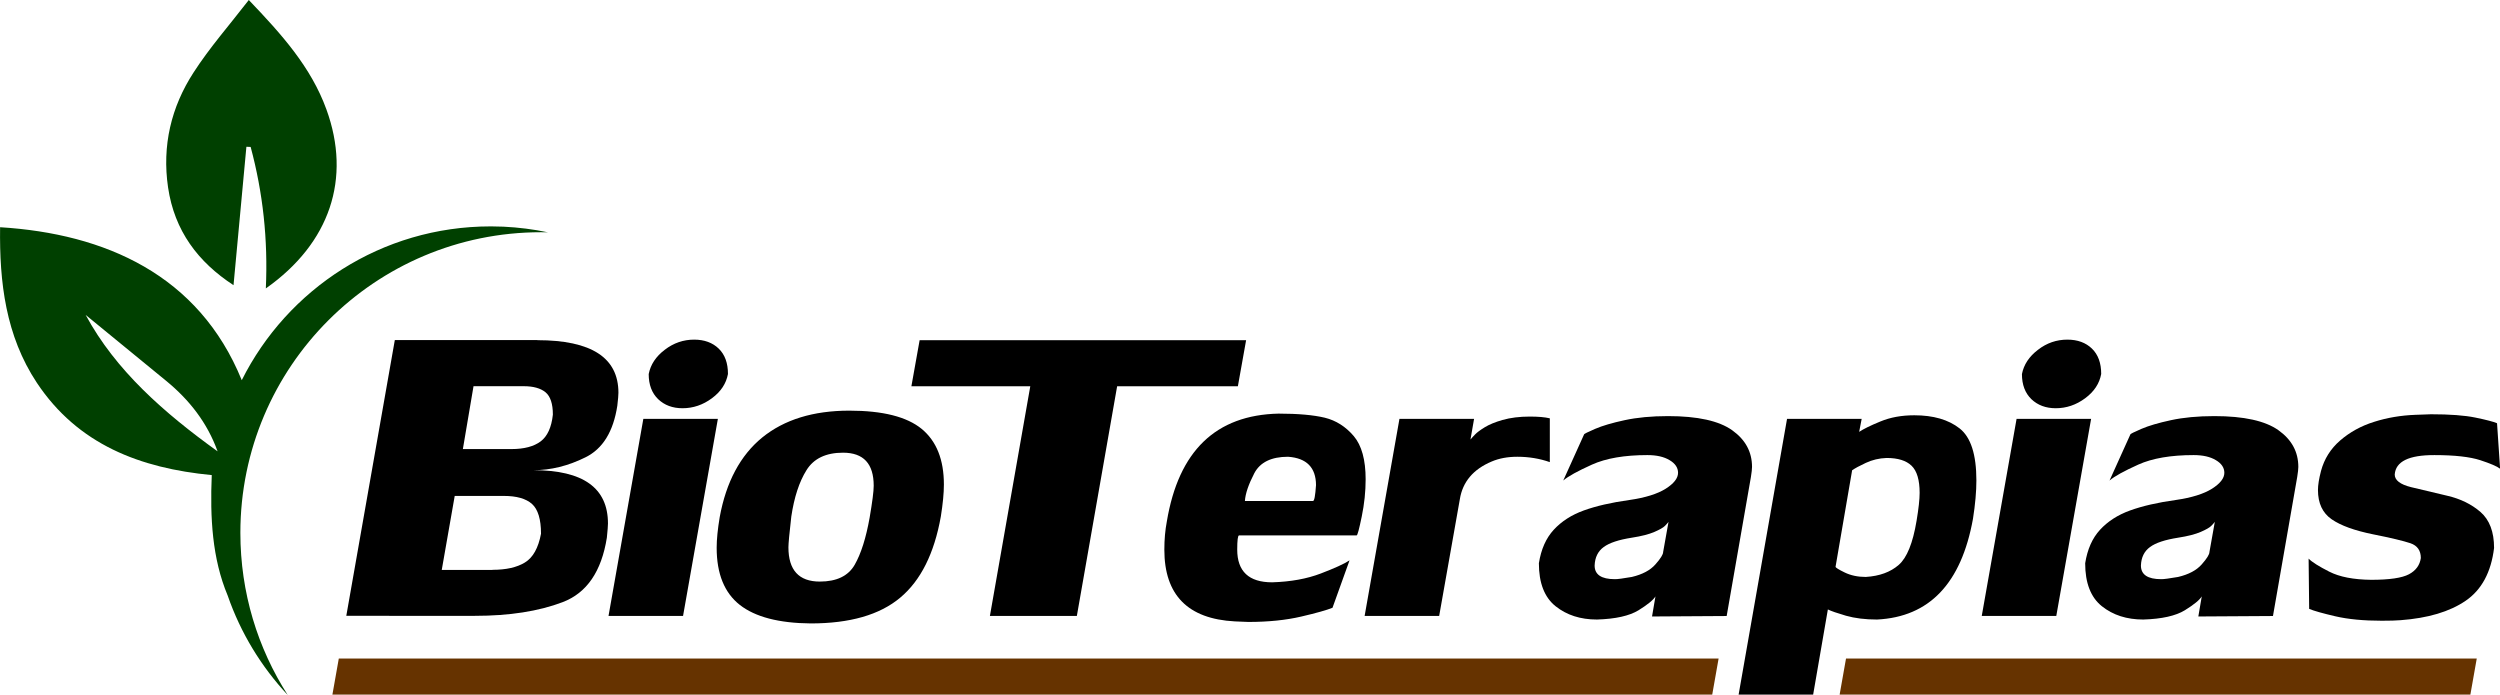 <svg xml:space="preserve" data-sanitized-enable-background="new 0 0 270 75.06" viewBox="0 0 270 75.06" y="0px" x="0px" xmlns:xlink="http://www.w3.org/1999/xlink" xmlns="http://www.w3.org/2000/svg" id="Capa_1" version="1.1">
<g>
	<path d="M26.87,0c3.58,3.74,6.72,7.25,8.38,11.81c2.72,7.46,0.4,14.45-6.54,19.34c0.24-5.28-0.31-10.33-1.64-15.28
		c-0.15-0.01-0.31-0.01-0.46-0.02c-0.46,4.94-0.92,9.88-1.39,14.95c-3.83-2.5-6.38-5.87-7.07-10.56c-0.66-4.5,0.33-8.68,2.76-12.42
		C22.64,5.14,24.77,2.72,26.87,0z" fill="#004000"></path>
</g>
<g>
	<path d="M58.04,36.74c5.83,0,8.75,1.89,8.75,5.68c0,0.25-0.04,0.72-0.12,1.4c-0.43,2.79-1.57,4.65-3.44,5.57
		c-1.87,0.93-3.74,1.39-5.62,1.39c5.37,0,8.05,1.92,8.05,5.76c0,0.25-0.04,0.76-0.12,1.53c-0.58,3.65-2.17,5.97-4.77,6.96
		c-2.6,0.99-5.76,1.48-9.48,1.48H37.4l5.24-29.78H58.04z M53.19,61.54c1.47,0,2.63-0.26,3.5-0.79c0.87-0.53,1.45-1.56,1.74-3.11
		c0-1.56-0.33-2.63-0.97-3.21c-0.65-0.58-1.67-0.87-3.05-0.87h-5.3l-1.4,7.99H53.19z M59.71,44.78c0-1.18-0.27-1.98-0.8-2.42
		c-0.53-0.43-1.31-0.65-2.34-0.65h-5.43l-1.15,6.79h5.24c1.37,0,2.43-0.28,3.16-0.83C59.12,47.12,59.56,46.16,59.71,44.78z"></path>
	<path d="M65.72,66.52l3.76-21.28h8.05l-3.76,21.28H65.72z M74.97,36.68c1.1,0,1.99,0.33,2.65,0.97c0.67,0.65,1,1.56,1,2.74
		c-0.19,1.03-0.76,1.9-1.73,2.62c-0.97,0.72-2.03,1.08-3.18,1.08c-1.07,0-1.95-0.33-2.63-0.98c-0.68-0.66-1.02-1.56-1.02-2.71
		c0.2-1.02,0.77-1.89,1.73-2.62C72.75,37.04,73.81,36.68,74.97,36.68z"></path>
	<path d="M91.73,44.35c3.61,0,6.21,0.66,7.81,1.97c1.6,1.32,2.4,3.32,2.4,6.01c0,0.93-0.11,2.07-0.33,3.45
		c-0.71,3.99-2.17,6.92-4.39,8.77c-2.22,1.86-5.44,2.78-9.66,2.78c-3.44-0.03-6-0.7-7.66-2c-1.66-1.3-2.5-3.36-2.5-6.17
		c0-0.9,0.11-2.01,0.33-3.32c0.7-3.8,2.23-6.66,4.59-8.59C84.7,45.32,87.83,44.35,91.73,44.35z M85.46,55.79
		c-0.21,1.82-0.31,2.93-0.31,3.32c0,2.46,1.13,3.7,3.39,3.7c1.82,0,3.08-0.61,3.77-1.82c0.69-1.21,1.22-2.9,1.61-5.08
		c0.29-1.7,0.44-2.84,0.44-3.45c0-2.38-1.1-3.57-3.31-3.57c-1.85,0-3.17,0.63-3.95,1.89C86.31,52.04,85.77,53.71,85.46,55.79z"></path>
	<path d="M111.27,41.72H98.43l0.89-4.98h35.26l-0.89,4.98h-13.04l-4.35,24.8h-9.39L111.27,41.72z"></path>
	<path d="M133.81,57.83c-0.12,0-0.19,0.51-0.19,1.53c0,2.35,1.26,3.53,3.77,3.53c2.01-0.06,3.76-0.38,5.25-0.95
		c1.49-0.57,2.53-1.04,3.11-1.42l-1.84,5.12c-0.62,0.25-1.75,0.57-3.38,0.95c-1.63,0.38-3.53,0.58-5.7,0.58
		c-0.18,0-0.43-0.01-0.75-0.03c-0.32-0.02-0.56-0.03-0.72-0.03c-5.07-0.27-7.61-2.85-7.61-7.74c0-1.1,0.09-2.12,0.27-3.06
		c1.27-7.61,5.29-11.49,12.07-11.64c2.1,0,3.76,0.15,4.98,0.44c1.22,0.3,2.26,0.96,3.14,1.99c0.85,1.01,1.28,2.56,1.28,4.66
		c0,1.32-0.14,2.66-0.42,4.02c-0.28,1.36-0.46,2.04-0.55,2.04H133.81z M139.11,49.33c-1.81,0-3.03,0.6-3.65,1.79
		c-0.62,1.2-0.96,2.19-1.01,2.99h7.35c0.15,0,0.25-0.57,0.33-1.72C142.12,50.5,141.12,49.47,139.11,49.33z"></path>
	<path d="M147.38,66.52l3.76-21.28h8.06l-0.39,2.23c0.12-0.15,0.29-0.33,0.5-0.55c0.21-0.22,0.56-0.48,1.05-0.78
		c0.49-0.3,1.13-0.56,1.9-0.78c0.87-0.25,1.86-0.37,2.95-0.37c0.91,0,1.64,0.06,2.17,0.19v4.73c-1.08-0.38-2.25-0.58-3.51-0.58
		c-1.04,0-1.96,0.17-2.76,0.51c-2,0.84-3.15,2.2-3.45,4.09l-2.23,12.59H147.38z"></path>
	<path d="M178.42,66.58l0.37-2.17c-0.24,0.4-0.85,0.89-1.83,1.5c-0.98,0.6-2.48,0.94-4.49,1c-1.78,0-3.27-0.48-4.47-1.44
		c-1.2-0.96-1.8-2.51-1.8-4.64c0.24-1.51,0.77-2.71,1.61-3.62c0.83-0.9,1.91-1.6,3.24-2.08c1.33-0.48,2.97-0.86,4.93-1.13
		c1.73-0.25,3.03-0.66,3.92-1.22c0.88-0.56,1.33-1.13,1.33-1.72c0-0.54-0.3-1-0.91-1.36c-0.61-0.37-1.41-0.55-2.41-0.55
		c-2.45,0-4.45,0.34-5.98,1.03c-1.53,0.69-2.57,1.26-3.1,1.72l2.25-4.98c0-0.06,0.4-0.26,1.19-0.6c0.79-0.34,1.85-0.65,3.19-0.94
		c1.34-0.29,2.9-0.44,4.69-0.44c3.19,0,5.5,0.51,6.93,1.53c1.43,1.02,2.14,2.34,2.14,3.96c0,0.22-0.04,0.58-0.12,1.08l-2.62,15.02
		L178.42,66.58z M176.24,62.31c1.14-0.27,1.99-0.72,2.55-1.36c0.56-0.63,0.83-1.08,0.83-1.33l0.58-3.26
		c-0.08,0.11-0.21,0.26-0.39,0.44c-0.18,0.18-0.56,0.4-1.14,0.65c-0.58,0.25-1.39,0.46-2.43,0.62c-1.4,0.22-2.42,0.55-3.04,1.01
		c-0.62,0.45-0.95,1.12-0.98,2c0,0.98,0.73,1.47,2.18,1.47C174.69,62.56,175.3,62.47,176.24,62.31z"></path>
	<path d="M187.77,75.02L193,45.24h8.06l-0.27,1.4c0.45-0.3,1.21-0.68,2.29-1.12c1.08-0.45,2.3-0.67,3.66-0.67
		c2.06,0,3.69,0.47,4.9,1.42c1.21,0.95,1.81,2.82,1.81,5.62c0,1.18-0.12,2.56-0.37,4.15c-1.26,6.97-4.71,10.59-10.36,10.87
		c-1.28,0-2.39-0.14-3.35-0.41c-0.95-0.28-1.6-0.5-1.96-0.68l-1.59,9.2H187.77z M200.03,50.79l-1.79,10.42
		c0,0.09,0.33,0.3,0.99,0.62c0.66,0.32,1.42,0.48,2.27,0.48c1.49-0.09,2.68-0.53,3.56-1.3c0.89-0.77,1.53-2.36,1.93-4.77
		c0.22-1.31,0.33-2.31,0.33-3.01c0-1.39-0.29-2.37-0.87-2.93c-0.58-0.56-1.48-0.84-2.7-0.84c-0.81,0.03-1.56,0.21-2.24,0.53
		C200.82,50.31,200.33,50.58,200.03,50.79z"></path>
	<path d="M214.03,66.52l3.76-21.28h8.05l-3.76,21.28H214.03z M223.28,36.68c1.1,0,1.99,0.33,2.65,0.97c0.67,0.65,1,1.56,1,2.74
		c-0.19,1.03-0.76,1.9-1.73,2.62c-0.97,0.72-2.03,1.08-3.18,1.08c-1.07,0-1.95-0.33-2.63-0.98c-0.68-0.66-1.02-1.56-1.02-2.71
		c0.2-1.02,0.77-1.89,1.73-2.62C221.05,37.04,222.11,36.68,223.28,36.68z"></path>
	<path d="M237.42,66.58l0.37-2.17c-0.24,0.4-0.85,0.89-1.83,1.5c-0.98,0.6-2.48,0.94-4.49,1c-1.78,0-3.27-0.48-4.47-1.44
		c-1.2-0.96-1.8-2.51-1.8-4.64c0.24-1.51,0.77-2.71,1.61-3.62c0.83-0.9,1.91-1.6,3.24-2.08c1.33-0.48,2.97-0.86,4.93-1.13
		c1.73-0.25,3.03-0.66,3.92-1.22c0.88-0.56,1.33-1.13,1.33-1.72c0-0.54-0.3-1-0.91-1.36c-0.61-0.37-1.41-0.55-2.41-0.55
		c-2.45,0-4.45,0.34-5.98,1.03c-1.53,0.69-2.57,1.26-3.1,1.72l2.25-4.98c0-0.06,0.4-0.26,1.19-0.6c0.79-0.34,1.85-0.65,3.19-0.94
		c1.34-0.29,2.9-0.44,4.69-0.44c3.19,0,5.5,0.51,6.93,1.53c1.43,1.02,2.14,2.34,2.14,3.96c0,0.22-0.04,0.58-0.12,1.08l-2.62,15.02
		L237.42,66.58z M235.24,62.31c1.14-0.27,1.99-0.72,2.55-1.36c0.56-0.63,0.83-1.08,0.83-1.33l0.58-3.26
		c-0.08,0.11-0.21,0.26-0.39,0.44c-0.18,0.18-0.56,0.4-1.14,0.65c-0.58,0.25-1.39,0.46-2.43,0.62c-1.4,0.22-2.42,0.55-3.04,1.01
		c-0.62,0.45-0.95,1.12-0.98,2c0,0.98,0.73,1.47,2.18,1.47C233.69,62.56,234.3,62.47,235.24,62.31z"></path>
	<path d="M258.63,51.25c0,0.61,0.59,1.07,1.76,1.36c1.18,0.29,2.48,0.6,3.91,0.93c1.43,0.33,2.63,0.92,3.6,1.76
		c0.97,0.85,1.46,2.14,1.46,3.88c-0.32,2.63-1.35,4.53-3.08,5.71c-1.73,1.18-4.07,1.87-7.01,2.09c-0.47,0.04-1.15,0.06-2.04,0.06
		c-1.96,0-3.63-0.16-5.01-0.48c-1.38-0.32-2.33-0.59-2.83-0.8l-0.06-5.43c0.36,0.37,1.11,0.84,2.23,1.41
		c1.12,0.57,2.63,0.86,4.53,0.88c1.97,0,3.33-0.2,4.08-0.6c0.75-0.4,1.17-0.99,1.28-1.75c0-0.81-0.37-1.34-1.12-1.6
		c-0.75-0.25-2.1-0.58-4.07-0.97c-1.96-0.4-3.44-0.93-4.43-1.61c-0.99-0.68-1.49-1.73-1.49-3.17c0-0.53,0.11-1.22,0.33-2.06
		c0.35-1.3,1.04-2.4,2.07-3.29c1.03-0.89,2.25-1.57,3.66-2.01c1.41-0.45,2.9-0.7,4.47-0.76c0.2,0,0.48-0.01,0.86-0.03
		c0.37-0.02,0.64-0.03,0.81-0.03c2.05,0,3.65,0.12,4.81,0.36c1.16,0.24,1.94,0.44,2.33,0.61l0.33,4.91
		c-0.32-0.25-1.04-0.56-2.14-0.92c-1.11-0.36-2.76-0.55-4.95-0.55C260.16,49.14,258.73,49.84,258.63,51.25z"></path>
</g>
<polygon points="184.92,75.02 35.9,75.02 36.59,71.12 185.61,71.12" fill="#663300"></polygon>
<polygon points="266.8,75.02 198.68,75.02 199.37,71.12 267.49,71.12" fill="#663300"></polygon>
<path d="M53.08,24.45c-0.03,0-0.06,0-0.09,0c-11.77,0-21.95,6.76-26.88,16.61c-4.64-11.39-14.77-15.82-26.1-16.52
	c-0.08,5.94,0.6,11.71,3.97,16.8c4.44,6.68,11.17,9.23,18.89,9.97c-0.19,4.59,0.04,9,1.72,13.01c1.4,4.04,3.63,7.69,6.49,10.75
	C27.83,70,25.96,64,25.96,57.55c0-17.94,14.54-32.47,32.47-32.47c0.25,0,0.49,0,0.74,0.01c-1.56-0.33-3.16-0.53-4.8-0.61
	L53.08,24.45z M23.49,48.74c-5.74-4.13-11-8.72-14.24-14.73c2.74,2.25,5.74,4.7,8.73,7.15c2.48,2.04,4.4,4.49,5.51,7.56
	C23.49,48.73,23.49,48.74,23.49,48.74z" fill="#004000"></path>
</svg>
